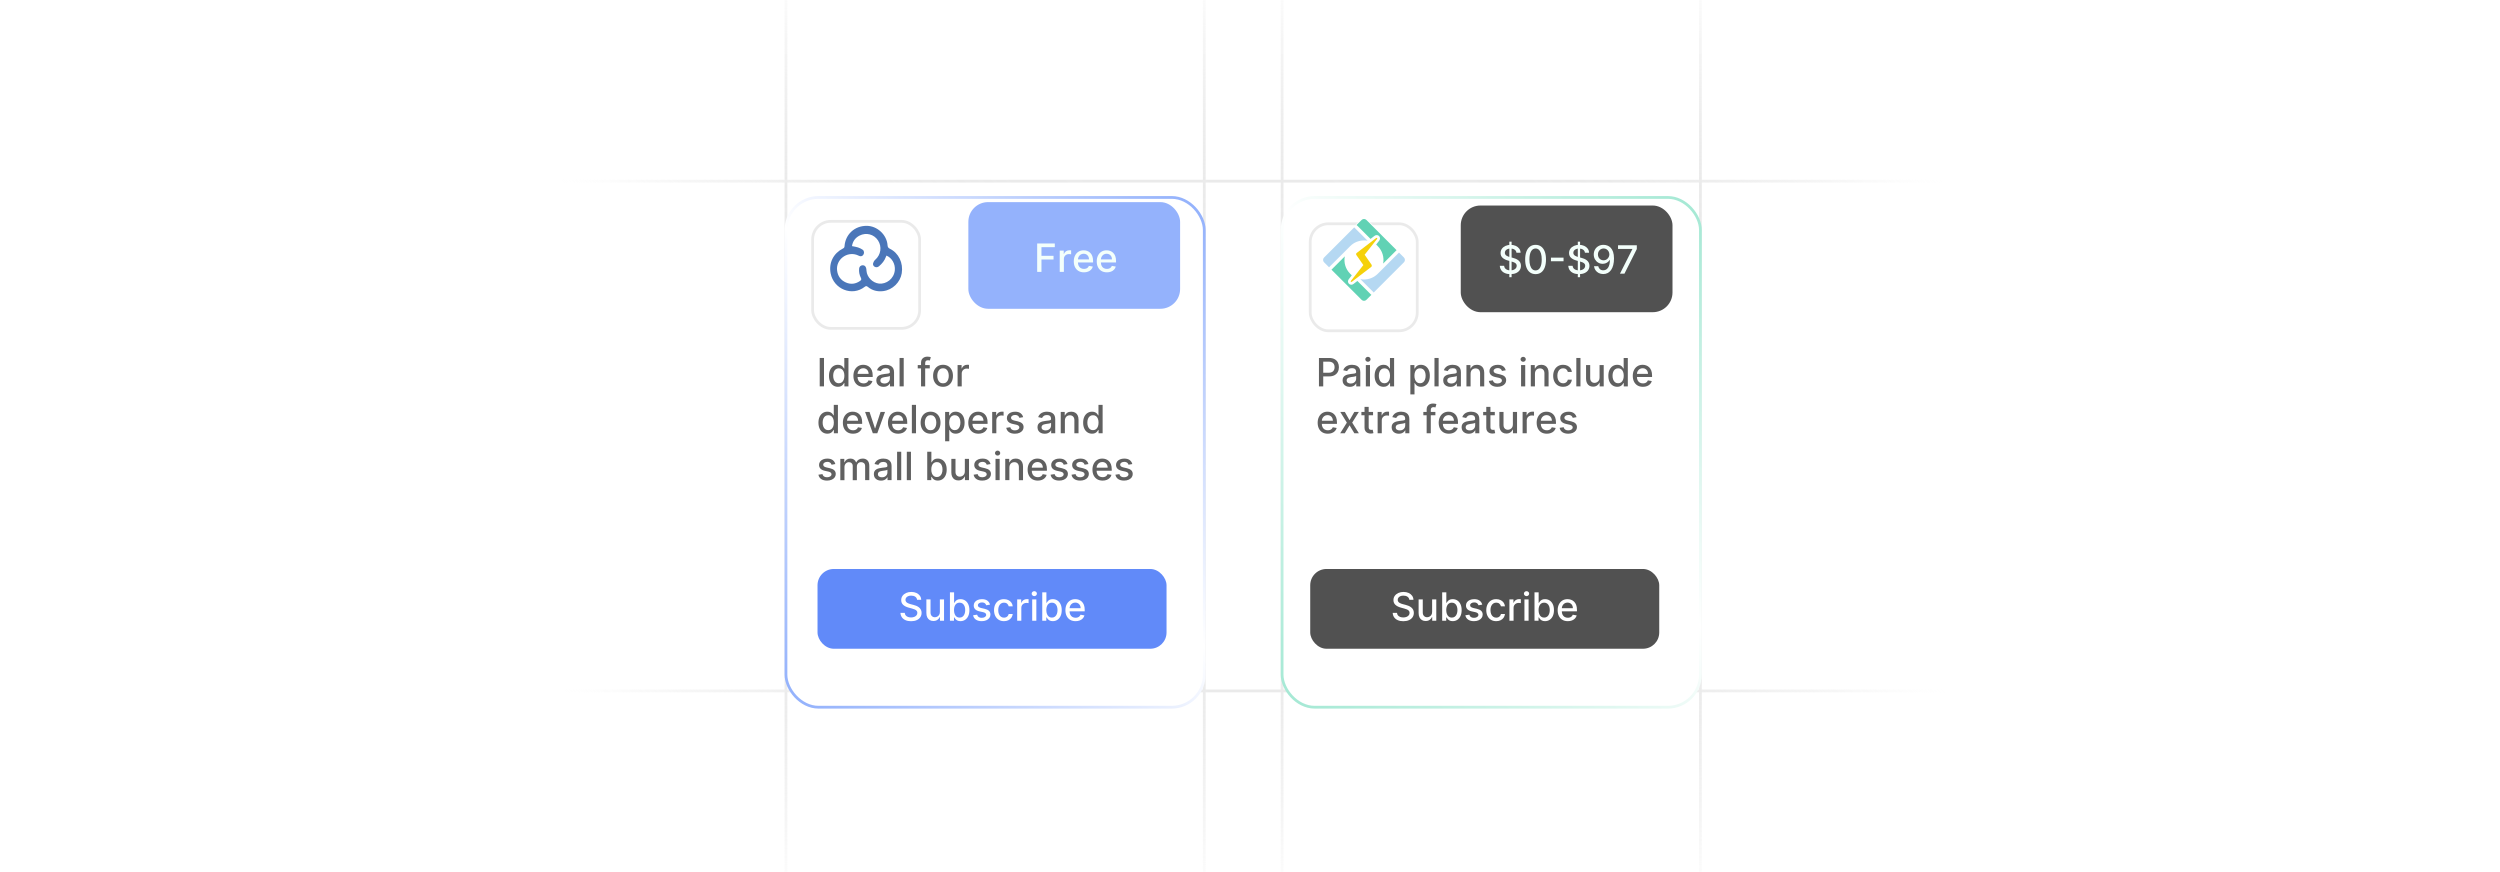 <?xml version="1.0" encoding="UTF-8"?><svg id="Layer_1" xmlns="http://www.w3.org/2000/svg" xmlns:xlink="http://www.w3.org/1999/xlink" viewBox="0 0 860 300"><defs><clipPath id="clippath"><rect width="860" height="300" fill="none"/></clipPath><linearGradient id="linear-gradient" x1="270.371" y1="318.023" x2="270.371" y2="-18.023" gradientUnits="userSpaceOnUse"><stop offset="0" stop-color="#fff" stop-opacity="0"/><stop offset=".016" stop-color="#fcfcfc" stop-opacity=".132"/><stop offset=".041" stop-color="#f8f8f8" stop-opacity=".312"/><stop offset=".068" stop-color="#f4f4f4" stop-opacity=".478"/><stop offset=".098" stop-color="#f1f1f1" stop-opacity=".62"/><stop offset=".131" stop-color="#efefef" stop-opacity=".739"/><stop offset=".168" stop-color="#ededed" stop-opacity=".836"/><stop offset=".211" stop-color="#ebebeb" stop-opacity=".91"/><stop offset=".263" stop-color="#eaeaea" stop-opacity=".962"/><stop offset=".334" stop-color="#eaeaea" stop-opacity=".992"/><stop offset=".514" stop-color="#eaeaea"/><stop offset=".698" stop-color="#eaeaea" stop-opacity=".992"/><stop offset=".765" stop-color="#eaeaea" stop-opacity=".963"/><stop offset=".812" stop-color="#ebebeb" stop-opacity=".912"/><stop offset=".85" stop-color="#ededed" stop-opacity=".84"/><stop offset=".883" stop-color="#efefef" stop-opacity=".746"/><stop offset=".912" stop-color="#f1f1f1" stop-opacity=".63"/><stop offset=".938" stop-color="#f4f4f4" stop-opacity=".491"/><stop offset=".962" stop-color="#f8f8f8" stop-opacity=".33"/><stop offset=".984" stop-color="#fbfbfb" stop-opacity=".154"/><stop offset="1" stop-color="#fff" stop-opacity="0"/></linearGradient><linearGradient id="linear-gradient-2" x1="414.271" x2="414.271" xlink:href="#linear-gradient"/><linearGradient id="linear-gradient-3" x1="441.043" x2="441.043" xlink:href="#linear-gradient"/><linearGradient id="linear-gradient-4" x1="584.943" x2="584.943" xlink:href="#linear-gradient"/><linearGradient id="linear-gradient-5" x1="308.785" y1="183.536" x2="551.215" y2="-58.893" xlink:href="#linear-gradient"/><linearGradient id="linear-gradient-6" x1="308.785" y1="358.893" x2="551.215" y2="116.464" xlink:href="#linear-gradient"/><linearGradient id="linear-gradient-7" x1="265.451" y1="226.87" x2="419.192" y2="73.13" gradientUnits="userSpaceOnUse"><stop offset="0" stop-color="#94b2fc"/><stop offset=".517" stop-color="#fff"/><stop offset="1" stop-color="#94b2fc"/></linearGradient><filter id="drop-shadow-1" x="256.318" y="53.836" width="172.08" height="203.52" filterUnits="userSpaceOnUse"><feOffset dx="0" dy="5.601"/><feGaussianBlur result="blur" stdDeviation="4.481"/><feFlood flood-color="#444" flood-opacity=".09"/><feComposite in2="blur" operator="in"/><feComposite in="SourceGraphic"/></filter><linearGradient id="linear-gradient-8" x1="436.123" y1="226.87" x2="589.864" y2="73.13" gradientUnits="userSpaceOnUse"><stop offset="0" stop-color="#a6e9d5"/><stop offset=".539" stop-color="#fff"/><stop offset="1" stop-color="#a6e9d5"/></linearGradient><filter id="drop-shadow-2" x="426.958" y="53.836" width="172.08" height="203.52" filterUnits="userSpaceOnUse"><feOffset dx="0" dy="5.601"/><feGaussianBlur result="blur-2" stdDeviation="4.481"/><feFlood flood-color="#444" flood-opacity=".09"/><feComposite in2="blur-2" operator="in"/><feComposite in="SourceGraphic"/></filter><filter id="drop-shadow-3" x="265.438" y="61.996" width="65.04" height="65.04" filterUnits="userSpaceOnUse"><feOffset dx="0" dy="5.601"/><feGaussianBlur result="blur-3" stdDeviation="4.481"/><feFlood flood-color="#444" flood-opacity=".09"/><feComposite in2="blur-3" operator="in"/><feComposite in="SourceGraphic"/></filter><filter id="drop-shadow-4" x="436.558" y="62.956" width="65.04" height="64.8" filterUnits="userSpaceOnUse"><feOffset dx="0" dy="5.601"/><feGaussianBlur result="blur-4" stdDeviation="4.481"/><feFlood flood-color="#444" flood-opacity=".09"/><feComposite in2="blur-4" operator="in"/><feComposite in="SourceGraphic"/></filter></defs><g clip-path="url(#clippath)"><line x1="270.371" y1="-18.023" x2="270.371" y2="318.023" fill="none" stroke="url(#linear-gradient)" stroke-miterlimit="10" stroke-width=".953"/><line x1="414.271" y1="-18.023" x2="414.271" y2="318.023" fill="none" stroke="url(#linear-gradient-2)" stroke-miterlimit="10" stroke-width=".953"/><line x1="441.043" y1="-18.023" x2="441.043" y2="318.023" fill="none" stroke="url(#linear-gradient-3)" stroke-miterlimit="10" stroke-width=".953"/><line x1="584.943" y1="-18.023" x2="584.943" y2="318.023" fill="none" stroke="url(#linear-gradient-4)" stroke-miterlimit="10" stroke-width=".953"/><line x1="671.953" y1="62.321" x2="188.047" y2="62.321" fill="none" stroke="url(#linear-gradient-5)" stroke-miterlimit="10" stroke-width=".953"/><line x1="671.953" y1="237.679" x2="188.047" y2="237.679" fill="none" stroke="url(#linear-gradient-6)" stroke-miterlimit="10" stroke-width=".953"/><rect x="270.371" y="62.321" width="143.9" height="175.357" rx="11.201" ry="11.201" fill="#fff" filter="url(#drop-shadow-1)" stroke="url(#linear-gradient-7)" stroke-miterlimit="10" stroke-width=".953"/><rect x="441.043" y="62.321" width="143.9" height="175.357" rx="11.201" ry="11.201" fill="#fff" filter="url(#drop-shadow-2)" stroke="url(#linear-gradient-8)" stroke-miterlimit="10" stroke-width=".953"/><rect x="279.542" y="70.544" width="36.812" height="36.812" rx="6.244" ry="6.244" fill="#fff" filter="url(#drop-shadow-3)" stroke="#eaeaea" stroke-miterlimit="10" stroke-width=".953"/><path d="M298.087,77.687c3.663-.011,6.99,3.054,7.237,6.722.041.614.274.908.807,1.167,3.008,1.463,4.645,4.894,4.068,8.438-.506,3.111-3.168,5.723-6.383,6.131-1.936.246-3.754-.192-5.29-1.464-.396-.328-.657-.338-1.062-.019-4.329,3.408-10.66.816-11.72-4.605-.71-3.631.954-6.922,4.233-8.571.349-.175.51-.359.539-.775.286-4.085,3.455-7.012,7.571-7.024ZM304.943,87.923c-.077.173-.147.307-.197.447-.464,1.295-1.309,2.31-2.338,3.192-.442.378-.939.493-1.462.235-.514-.253-.738-.753-.593-1.266.12-.426.387-.877.719-1.166,1.955-1.702,2.381-4.486.968-6.655-1.376-2.112-4.065-2.846-6.368-1.661-1.457.75-2.345,1.966-2.587,3.616.728.152,1.407.233,2.044.443.572.189,1.143.456,1.632.804.557.397.596,1.216.196,1.771-.381.529-.958.611-1.624.248-.19-.104-.395-.186-.6-.256-3.562-1.215-7.151,1.692-6.783,5.25.208,2.006,1.237,3.458,3.055,4.256,1.68.738,3.332.519,4.858-.538.418-.289.551-.563.282-1.078-.525-1.007-.73-2.11-.594-3.244.078-.649.595-1.062,1.216-1.074.654-.014,1.007.382,1.18.946.094.308.106.646.13.972.165,2.206,2.104,4.137,4.294,4.388,2.443.281,5.175-1.595,5.452-4.618.196-2.136-1.009-4.234-2.879-5.012Z" fill="#4a76b9"/><rect x="450.716" y="71.38" width="36.812" height="36.812" rx="6.244" ry="6.244" fill="#fff" filter="url(#drop-shadow-4)" stroke="#eaeaea" stroke-miterlimit="10" stroke-width=".953"/><path d="M465.865,78.202c.027.051.058.099.1.14l4.483,4.483c-.406-.077-.819-.116-1.232-.117-1.788,0-3.466.69-4.729,1.946l-7.239,7.234c-.017.018-.033.038-.048.058l-1.727-1.724c-.448-.45-.448-1.179,0-1.628l10.392-10.392ZM465.865,77.886c-.083,0-.164.033-.223.092l-10.392,10.392c-.57.571-.57,1.502-.001,2.074l1.728,1.724c.123.123.323.123.446 0.0.01-.01.02-.021.029-.033.008-.01.016-.021.025-.031l7.233-7.228c1.203-1.195,2.804-1.853,4.506-1.853.389,0,.783.037,1.173.111.171.032.336-.081.368-.252.019-.102-.013-.207-.087-.281l-4.483-4.483c-.018-.019-.033-.04-.044-.064-.055-.104-.162-.169-.279-.169Z" fill="#fff"/><path d="M469.217,75.326c.307,0,.597.12.815.337l10.395,10.395c-.025.016-.049.034-.071.056l-4.547,4.549c.398-2.155-.286-4.407-1.832-5.967l-.577-.578,1.026-1.302c.003-.003.006-.007.008-.011.427-.557.297-1.048.182-1.29-.002-.007-.006-.014-.01-.022-.193-.379-.594-.623-1.021-.623-.284,0-.548.097-.806.301l-1.315,1.009-4.667-4.668c-.041-.041-.09-.074-.144-.098l1.751-1.752c.215-.216.508-.338.814-.337M469.217,75.011c-.389-.001-.762.154-1.036.429l-1.752,1.752c-.123.124-.123.324.001.447.026.026.057.048.091.063.018.007.034.017.048.03l4.671,4.672c.112.112.29.124.415.027l1.315-1.009c.205-.162.399-.236.614-.236.308,0,.597.175.737.446.003.007.006.013.009.02.103.216.162.558-.147.961l-.008.011-1.024,1.299c-.099.126-.088.305.025.418l.577.578c1.475,1.488,2.127,3.614,1.745,5.687-.032.171.082.336.253.367.102.019.207-.014.28-.087l4.547-4.549c.005-.004.011-.008.016-.012.147-.093.191-.288.098-.435-.013-.02-.027-.038-.044-.055l-10.395-10.395c-.275-.276-.648-.43-1.038-.43h0ZM462.608,88.189c-.406,2.146.246,4.33,1.785,5.914l.619.619-1.004,1.274c-.326.421-.39.886-.185,1.312.003.009.009.019.012.028.178.343.548.582.943.605.019.004.038.004.058.004h.006c.365,0,.621-.159.804-.296l1.296-.996,4.646,4.65c.05.05.109.089.172.118l-1.729,1.73c-.216.216-.509.338-.815.337-.305.001-.598-.12-.814-.337l-10.384-10.384c.02-.014.042-.029.059-.048l4.53-4.528ZM462.608,87.874c-.084,0-.164.033-.223.092l-4.53,4.528-.002.002c-.004.004-.009.006-.013.01-.076.054-.126.139-.134.232s.024.185.089.251l10.384,10.384c.276.276.644.429,1.037.429s.761-.152,1.038-.429l1.729-1.73c.123-.124.123-.324-.001-.447-.026-.026-.057-.047-.09-.063-.03-.013-.057-.031-.081-.054l-4.646-4.65c-.112-.113-.29-.124-.415-.027l-1.296.996c-.159.118-.345.231-.612.231h-.014c-.01-.002-.02-.003-.031-.003-.277-.016-.547-.187-.677-.426l-.004-.01c-.003-.006-.005-.013-.008-.019-.193-.402-.025-.756.15-.982l1.002-1.272c.099-.126.088-.305-.025-.418l-.619-.619c-1.469-1.512-2.089-3.566-1.698-5.632.032-.171-.08-.336-.252-.369-.019-.004-.039-.005-.059-.005h0Z" fill="#fff"/><path d="M481.243,86.876l1.718,1.718c.448.449.448,1.178,0,1.628l-10.425,10.423c-.029-.064-.068-.122-.118-.172l-4.449-4.447c.41.076.823.117,1.233.117,1.788,0,3.468-.694,4.732-1.949l7.252-7.25c.02-.02.039-.044.056-.068M481.243,86.56c-.1,0-.194.047-.254.128-.008.012-.017.023-.027.034l-7.251,7.249c-1.205,1.197-2.806,1.856-4.508,1.856-.381,0-.776-.037-1.175-.111-.171-.032-.336.082-.368.253-.019.102.014.207.087.281l4.449,4.447c.021.021.039.048.054.082.073.158.261.227.419.153.034-.016.064-.037.091-.063l10.425-10.423c.571-.573.57-1.503 0-2.074l-1.718-1.718c-.059-.059-.14-.092-.223-.092h0ZM473.583,81.808c.077,0,.15.047.183.111.045.096.022.182-.08.316l-4.257,5.401.162.221c.222.303.917,1.306,2.255,3.257.08.117.106.508-.115.675l-6.652,5.108c-.105.078-.166.106-.239.106-.001,0-.002-.004-.003-.004s-.001.004-.003.004c-.069-.004-.139-.049-.166-.101-.022-.045-.068-.14.076-.326l4.247-5.391-2.406-3.462c-.154-.217-.102-.536.114-.7l6.658-5.114c.113-.089.176-.102.226-.102M473.583,81.493c-.142,0-.272.052-.421.17l-6.655,5.112c-.351.268-.431.776-.179,1.133l2.271,3.268-4.103,5.207c-.178.23-.214.452-.111.661l.005.009c.081.151.247.255.424.266.007.001.013.001.02.001h.006c.168,0,.292-.067.428-.169l6.655-5.111c.358-.271.359-.848.184-1.104-1.31-1.91-2.028-2.947-2.261-3.266l-.02-.028,4.108-5.213c.073-.096.259-.34.118-.644l-.006-.011c-.09-.173-.269-.281-.464-.282h0Z" fill="#fff"/><path d="M469.216,82.708c.411,0,.824.04,1.232.117l-4.483-4.483c-.041-.041-.074-.088-.1-.14l-10.392,10.392c-.448.449-.448,1.178,0,1.628l1.727,1.724c.015-.02.031-.039.048-.058l7.239-7.234c1.264-1.256,2.942-1.946,4.729-1.946h0Z" fill="#b5d8f2"/><path d="M471.463,82.182l1.315-1.009c.258-.204.521-.301.806-.301.427,0,.828.244,1.021.623.004.007.007.015.01.022.116.242.246.733-.182,1.29-.002.004-.005.007-.008.011l-1.026,1.302.577.578c1.546,1.56,2.23,3.812,1.832,5.967l4.547-4.549c.022-.021.045-.04.071-.056l-10.395-10.395c-.216-.216-.509-.338-.815-.337-.305-0-.598.121-.814.337l-1.751,1.752c.053.024.103.056.144.098l4.667,4.668ZM466.942,96.653l-1.296.996c-.183.137-.439.296-.804.296h-.006c-.019,0-.039,0-.058-.004-.395-.023-.765-.262-.943-.605-.003-.009-.009-.019-.012-.028-.205-.426-.141-.891.185-1.312l1.004-1.274-.619-.619c-1.539-1.584-2.191-3.768-1.785-5.914l-4.53,4.528c-.018.019-.04.034-.059.048l10.384,10.384c.215.216.508.338.814.337.306.001.599-.12.815-.337l1.729-1.73c-.064-.029-.122-.069-.172-.118l-4.646-4.65Z" fill="#61d2b4"/><path d="M482.962,88.594l-1.718-1.718c-.017.024-.036.047-.056.068l-7.252,7.25c-1.264,1.255-2.943,1.949-4.732,1.949-.41,0-.823-.041-1.233-.117l4.449,4.447c.05.049.088.109.118.172l10.425-10.423c.448-.45.448-1.18 0-1.628h0Z" fill="#b5d8f2"/><path d="M473.687,82.235l-4.256,5.401.162.221c.222.303.917,1.306,2.255,3.257.08.117.106.508-.115.675l-6.652,5.108c-.105.078-.166.106-.239.106-.001,0-.002-.004-.003-.004s-.001.004-.003.004c-.069-.004-.139-.049-.166-.101-.022-.045-.068-.14.076-.326l4.247-5.391-2.406-3.462c-.154-.217-.102-.536.114-.7l6.658-5.114c.113-.089.176-.102.226-.102.077,0,.15.047.183.111.045.096.022.182-.08.315h0Z" fill="#f5d10a"/><rect x="280.908" y="123.14" width="120.698" height="44.174" fill="none"/><path d="M283.456,123.14v9.775h-1.475v-9.775h1.475Z" fill="#606060"/><path d="M288.234,133.059c-.592,0-1.119-.152-1.583-.456-.463-.304-.826-.738-1.088-1.304-.262-.565-.394-1.243-.394-2.035,0-.793.133-1.471.398-2.034.266-.562.631-.994,1.096-1.293.464-.299.991-.449,1.58-.449.455,0,.822.076,1.1.228.278.15.495.326.649.527.155.2.275.377.361.529h.086v-3.632h1.427v9.775h-1.394v-1.141h-.119c-.086.155-.209.334-.37.534-.161.201-.381.376-.661.525-.28.149-.643.225-1.088.225ZM288.549,131.841c.411,0,.758-.108,1.043-.327.285-.218.501-.52.649-.909.148-.388.222-.84.222-1.355,0-.509-.073-.955-.219-1.337-.146-.382-.361-.679-.644-.893-.283-.213-.633-.319-1.05-.319-.43,0-.788.111-1.074.334-.287.223-.502.526-.647.912-.145.385-.217.819-.217,1.303,0,.49.073.931.22,1.322s.363.701.651.929.644.341,1.067.341Z" fill="#606060"/><path d="M297.06,133.064c-.723,0-1.344-.155-1.864-.466-.52-.31-.921-.748-1.203-1.312-.282-.565-.423-1.228-.423-1.988,0-.751.141-1.413.423-1.985.281-.573.676-1.02,1.184-1.342.507-.321,1.102-.482,1.783-.482.414,0,.815.068,1.203.206.388.137.736.352,1.045.644.309.293.552.673.73,1.139.178.467.268,1.032.268,1.697v.506h-5.828v-1.069h4.43c0-.375-.077-.709-.23-1s-.367-.52-.642-.69c-.275-.169-.597-.253-.966-.253-.401,0-.75.098-1.048.293-.297.196-.527.45-.688.764s-.241.653-.241,1.02v.835c0,.49.086.907.26,1.251.174.344.416.606.728.785s.676.27,1.093.27c.271,0,.517-.039.74-.117.223-.077.415-.194.578-.351.162-.155.287-.349.373-.577l1.351.243c-.108.398-.301.745-.58,1.043-.278.298-.627.528-1.045.692s-.895.246-1.429.246Z" fill="#606060"/><path d="M303.929,133.078c-.465,0-.885-.087-1.26-.26-.376-.174-.672-.426-.89-.757-.218-.331-.327-.736-.327-1.217,0-.414.08-.755.239-1.022.159-.268.374-.479.644-.635.27-.156.573-.274.907-.353.334-.08.675-.141,1.022-.182.439-.051.795-.093,1.069-.126.273-.034.473-.089.597-.165s.186-.2.186-.372v-.034c0-.416-.117-.739-.351-.969-.234-.229-.582-.344-1.043-.344-.481,0-.859.106-1.134.317-.275.212-.465.446-.57.704l-1.341-.306c.159-.445.392-.806.699-1.081.307-.274.661-.476,1.062-.602.401-.125.823-.189,1.265-.189.293,0,.604.034.934.102.329.069.638.193.926.375s.524.44.709.775c.185.336.277.771.277,1.306v4.869h-1.394v-1.002h-.057c-.092.185-.231.365-.415.544-.185.178-.422.326-.711.443-.29.118-.637.177-1.04.177ZM304.239,131.932c.395,0,.733-.078,1.015-.233.281-.156.496-.36.644-.614.148-.253.222-.523.222-.814v-.945c-.051.051-.149.098-.293.141-.145.043-.31.08-.494.11s-.364.058-.54.081c-.175.023-.321.044-.439.06-.277.035-.529.094-.757.177s-.409.201-.544.355-.203.359-.203.613c0,.353.131.62.392.8s.593.27.998.27Z" fill="#606060"/><path d="M310.875,123.14v9.775h-1.427v-9.775h1.427Z" fill="#606060"/><path d="M319.844,125.584v1.145h-4.143v-1.145h4.143ZM316.836,132.916v-8.182c0-.458.101-.839.301-1.144.201-.304.466-.531.797-.683.331-.15.69-.227,1.079-.227.287,0,.531.023.735.069.204.046.354.089.453.127l-.334,1.155c-.067-.019-.153-.043-.258-.069-.105-.027-.232-.041-.382-.041-.347,0-.594.086-.742.258s-.222.42-.222.745v7.99h-1.427Z" fill="#606060"/><path d="M324.402,133.064c-.688,0-1.287-.158-1.8-.473-.512-.315-.91-.756-1.193-1.322s-.425-1.228-.425-1.986c0-.761.142-1.426.425-1.995s.681-1.012,1.193-1.327c.513-.315,1.112-.473,1.8-.473s1.287.158,1.799.473c.513.315.91.758,1.193,1.327s.425,1.234.425,1.995c0,.758-.142,1.42-.425,1.986s-.681,1.007-1.193,1.322c-.512.315-1.112.473-1.799.473ZM324.407,131.866c.445,0,.815-.118,1.107-.353.292-.235.51-.549.651-.94s.212-.822.212-1.294c0-.468-.071-.897-.212-1.291-.142-.393-.359-.709-.651-.947-.293-.238-.662-.358-1.107-.358-.449,0-.82.12-1.115.358s-.512.555-.654.947c-.142.394-.212.823-.212,1.291,0,.472.071.902.212,1.294s.359.705.654.94.666.353,1.115.353Z" fill="#606060"/><path d="M329.41,132.916v-7.332h1.379v1.165h.077c.133-.395.37-.706.709-.934s.723-.341,1.153-.341c.089,0,.195.003.317.009.123.007.219.015.289.024v1.365c-.058-.016-.159-.034-.306-.055s-.293-.031-.439-.031c-.337,0-.637.07-.9.212s-.47.338-.623.588c-.153.249-.229.533-.229.852v4.478h-1.427Z" fill="#606060"/><path d="M284.611,149.19c-.592,0-1.119-.152-1.583-.456-.463-.304-.826-.738-1.088-1.304-.262-.565-.394-1.243-.394-2.035,0-.793.133-1.471.398-2.034.266-.562.631-.994,1.096-1.293.464-.299.991-.449,1.58-.449.455,0,.822.076,1.1.228.278.15.495.326.649.527.155.2.275.377.361.529h.086v-3.632h1.427v9.775h-1.394v-1.141h-.119c-.086.155-.209.334-.37.534-.161.201-.381.376-.661.525-.28.149-.643.225-1.088.225ZM284.926,147.972c.411,0,.758-.108,1.043-.327.285-.218.501-.52.649-.909.148-.388.222-.84.222-1.355,0-.509-.073-.955-.219-1.337-.146-.382-.361-.679-.644-.893-.283-.213-.633-.319-1.05-.319-.43,0-.788.111-1.074.334-.287.223-.502.526-.647.912-.145.385-.217.819-.217,1.303,0,.49.073.931.22,1.322s.363.701.651.929.644.341,1.067.341Z" fill="#606060"/><path d="M293.438,149.195c-.723,0-1.344-.155-1.864-.466-.52-.31-.921-.748-1.203-1.312-.282-.565-.423-1.228-.423-1.988,0-.751.141-1.413.423-1.985.281-.573.676-1.02,1.184-1.342.507-.321,1.102-.482,1.783-.482.414,0,.815.068,1.203.206.388.137.736.352,1.045.644.309.293.552.673.73,1.139.178.467.268,1.032.268,1.697v.506h-5.828v-1.069h4.43c0-.375-.077-.709-.23-1s-.367-.52-.642-.69c-.275-.169-.597-.253-.966-.253-.401,0-.75.098-1.048.293-.297.196-.527.45-.688.764s-.241.653-.241,1.02v.835c0,.49.086.907.26,1.251.174.344.416.606.728.785s.676.27,1.093.27c.271,0,.517-.039.74-.117.223-.077.415-.194.578-.351.162-.155.287-.349.373-.577l1.351.243c-.108.398-.301.745-.58,1.043-.278.298-.627.528-1.045.692s-.895.246-1.429.246Z" fill="#606060"/><path d="M304.444,141.714l-2.659,7.332h-1.527l-2.664-7.332h1.532l1.857,5.643h.076l1.852-5.643h1.532Z" fill="#606060"/><path d="M308.946,149.195c-.723,0-1.344-.155-1.864-.466-.52-.31-.921-.748-1.203-1.312-.282-.565-.423-1.228-.423-1.988,0-.751.141-1.413.423-1.985.281-.573.676-1.02,1.184-1.342.507-.321,1.102-.482,1.783-.482.414,0,.815.068,1.203.206.388.137.736.352,1.045.644.309.293.552.673.73,1.139.178.467.268,1.032.268,1.697v.506h-5.828v-1.069h4.43c0-.375-.077-.709-.23-1s-.367-.52-.642-.69c-.275-.169-.597-.253-.966-.253-.401,0-.75.098-1.048.293-.297.196-.527.45-.688.764s-.241.653-.241,1.02v.835c0,.49.086.907.26,1.251.174.344.416.606.728.785s.676.27,1.093.27c.271,0,.517-.039.74-.117.223-.077.415-.194.578-.351.162-.155.287-.349.373-.577l1.351.243c-.108.398-.301.745-.58,1.043-.278.298-.627.528-1.045.692s-.895.246-1.429.246Z" fill="#606060"/><path d="M315.108,139.271v9.775h-1.427v-9.775h1.427Z" fill="#606060"/><path d="M320.115,149.195c-.688,0-1.287-.158-1.8-.473-.512-.315-.91-.756-1.193-1.322s-.425-1.228-.425-1.986c0-.761.142-1.426.425-1.995s.681-1.012,1.193-1.327c.513-.315,1.112-.473,1.8-.473s1.287.158,1.799.473c.513.315.91.758,1.193,1.327s.425,1.234.425,1.995c0,.758-.142,1.42-.425,1.986s-.681,1.007-1.193,1.322c-.512.315-1.112.473-1.799.473ZM320.12,147.996c.445,0,.815-.118,1.107-.353.292-.235.51-.549.651-.94s.212-.822.212-1.294c0-.468-.071-.897-.212-1.291-.142-.393-.359-.709-.651-.947-.293-.238-.662-.358-1.107-.358-.449,0-.82.12-1.115.358s-.512.555-.654.947c-.142.394-.212.823-.212,1.291,0,.472.071.902.212,1.294s.359.705.654.94.666.353,1.115.353Z" fill="#606060"/><path d="M325.123,151.795v-10.081h1.394v1.188h.119c.083-.152.202-.329.358-.529.156-.201.373-.377.649-.527.277-.151.643-.228,1.098-.228.592,0,1.12.15,1.585.449.464.299.83.731,1.095,1.293.266.564.399,1.241.399,2.034,0,.792-.132,1.471-.397,2.035-.264.565-.627,1-1.088,1.304s-.988.456-1.58.456c-.445,0-.809-.075-1.09-.225-.282-.149-.502-.324-.661-.525-.159-.2-.282-.379-.368-.534h-.086v3.89h-1.427ZM326.521,145.38c0,.516.075.968.225,1.355.149.389.366.691.649.909.283.219.63.327,1.04.327.427,0,.783-.113,1.069-.341.287-.228.504-.537.652-.929s.222-.832.222-1.322c0-.483-.072-.918-.217-1.303-.144-.386-.361-.69-.649-.912s-.647-.334-1.077-.334c-.414,0-.763.106-1.047.319-.285.214-.5.511-.647.893s-.22.828-.22,1.337Z" fill="#606060"/><path d="M336.579,149.195c-.723,0-1.344-.155-1.864-.466-.52-.31-.921-.748-1.203-1.312-.282-.565-.423-1.228-.423-1.988,0-.751.141-1.413.423-1.985.281-.573.676-1.02,1.184-1.342.507-.321,1.102-.482,1.783-.482.414,0,.815.068,1.203.206.388.137.736.352,1.045.644.309.293.552.673.73,1.139.178.467.268,1.032.268,1.697v.506h-5.828v-1.069h4.43c0-.375-.077-.709-.23-1s-.367-.52-.642-.69c-.275-.169-.597-.253-.966-.253-.401,0-.75.098-1.048.293-.297.196-.527.45-.688.764s-.241.653-.241,1.02v.835c0,.49.086.907.26,1.251.174.344.416.606.728.785s.676.27,1.093.27c.271,0,.517-.039.74-.117.223-.077.415-.194.578-.351.162-.155.287-.349.373-.577l1.351.243c-.108.398-.301.745-.58,1.043-.278.298-.627.528-1.045.692s-.895.246-1.429.246Z" fill="#606060"/><path d="M341.313,149.046v-7.332h1.379v1.165h.077c.133-.395.37-.706.709-.934s.723-.341,1.153-.341c.089,0,.195.003.317.009.123.007.219.015.289.024v1.365c-.058-.016-.159-.034-.306-.055s-.293-.031-.439-.031c-.337,0-.637.07-.9.212s-.47.338-.623.588c-.153.249-.229.533-.229.852v4.478h-1.427Z" fill="#606060"/><path d="M351.972,143.504l-1.294.23c-.054-.166-.139-.323-.255-.473s-.273-.273-.47-.368c-.197-.095-.444-.143-.74-.143-.404,0-.742.09-1.012.27s-.406.411-.406.694c0,.245.091.442.272.592.182.149.474.273.878.368l1.165.267c.675.156,1.178.397,1.509.721.331.325.496.747.496,1.266,0,.439-.127.829-.379,1.172-.253.342-.605.61-1.055.804-.451.194-.972.292-1.563.292-.821,0-1.491-.176-2.01-.528-.519-.352-.837-.852-.955-1.501l1.379-.21c.086.359.263.631.53.814.267.184.616.275,1.045.275.468,0,.842-.099,1.122-.294.28-.195.42-.435.42-.719,0-.229-.085-.421-.255-.577s-.43-.273-.78-.353l-1.241-.272c-.684-.156-1.19-.404-1.516-.745s-.489-.771-.489-1.294c0-.433.121-.811.363-1.136s.576-.578,1.002-.762c.426-.183.915-.274,1.465-.274.792,0,1.416.172,1.871.514s.756.8.902,1.372Z" fill="#606060"/><path d="M359.376,149.208c-.465,0-.885-.087-1.26-.26-.376-.174-.672-.426-.89-.757-.218-.331-.327-.736-.327-1.217,0-.414.08-.755.239-1.022.159-.268.374-.479.644-.635.27-.156.573-.274.907-.353.334-.08.675-.141,1.022-.182.439-.051.795-.093,1.069-.126.273-.034.473-.089.597-.165s.186-.2.186-.372v-.034c0-.416-.117-.739-.351-.969-.234-.229-.582-.344-1.043-.344-.481,0-.859.106-1.134.317-.275.212-.465.446-.57.704l-1.341-.306c.159-.445.392-.806.699-1.081.307-.274.661-.476,1.062-.602.401-.125.823-.189,1.265-.189.293,0,.604.034.934.102.329.069.638.193.926.375s.524.44.709.775c.185.336.277.771.277,1.306v4.869h-1.394v-1.002h-.057c-.092.185-.231.365-.415.544-.185.178-.422.326-.711.443-.29.118-.637.177-1.04.177ZM359.686,148.063c.395,0,.733-.078,1.015-.233.281-.156.496-.36.644-.614.148-.253.222-.523.222-.814v-.945c-.051.051-.149.098-.293.141-.145.043-.31.08-.494.11s-.364.058-.54.081c-.175.023-.321.044-.439.06-.277.035-.529.094-.757.177s-.409.201-.544.355-.203.359-.203.613c0,.353.131.62.392.8s.593.27.998.27Z" fill="#606060"/><path d="M366.321,144.693v4.354h-1.427v-7.332h1.37v1.193h.09c.169-.388.434-.7.795-.935s.817-.353,1.368-.353c.499,0,.937.104,1.312.314.376.208.666.518.874.928.207.411.31.918.31,1.522v4.664h-1.427v-4.492c0-.531-.139-.947-.415-1.248s-.657-.451-1.141-.451c-.331,0-.625.072-.881.215-.256.144-.458.352-.606.628-.148.275-.222.607-.222.995Z" fill="#606060"/><path d="M375.668,149.19c-.592,0-1.119-.152-1.583-.456-.463-.304-.826-.738-1.088-1.304-.262-.565-.394-1.243-.394-2.035,0-.793.133-1.471.398-2.034.266-.562.631-.994,1.096-1.293.464-.299.991-.449,1.58-.449.455,0,.822.076,1.1.228.278.15.495.326.649.527.155.2.275.377.361.529h.086v-3.632h1.427v9.775h-1.394v-1.141h-.119c-.086.155-.209.334-.37.534-.161.201-.381.376-.661.525-.28.149-.643.225-1.088.225ZM375.982,147.972c.411,0,.758-.108,1.043-.327.285-.218.501-.52.649-.909.148-.388.222-.84.222-1.355,0-.509-.073-.955-.219-1.337-.146-.382-.361-.679-.644-.893-.283-.213-.633-.319-1.05-.319-.43,0-.788.111-1.074.334-.287.223-.502.526-.647.912-.145.385-.217.819-.217,1.303,0,.49.073.931.22,1.322s.363.701.651.929.644.341,1.067.341Z" fill="#606060"/><path d="M287.361,159.634l-1.294.23c-.054-.166-.139-.323-.255-.473s-.273-.273-.47-.368c-.197-.095-.444-.143-.74-.143-.404,0-.742.09-1.012.27s-.406.411-.406.694c0,.245.091.442.272.592.182.149.474.273.878.368l1.165.267c.675.156,1.178.397,1.509.721.331.325.496.747.496,1.266,0,.439-.127.829-.379,1.172-.253.342-.605.61-1.055.804-.451.194-.972.292-1.563.292-.821,0-1.491-.176-2.01-.528-.519-.352-.837-.852-.955-1.501l1.379-.21c.086.359.263.631.53.814.267.184.616.275,1.045.275.468,0,.842-.099,1.122-.294.28-.195.42-.435.42-.719,0-.229-.085-.421-.255-.577s-.43-.273-.78-.353l-1.241-.272c-.684-.156-1.19-.404-1.516-.745s-.489-.771-.489-1.294c0-.433.121-.811.363-1.136s.576-.578,1.002-.762c.426-.183.915-.274,1.465-.274.792,0,1.416.172,1.871.514s.756.8.902,1.372Z" fill="#606060"/><path d="M289.07,165.176v-7.332h1.37v1.193h.09c.153-.404.403-.72.75-.947s.762-.342,1.246-.342c.49,0,.901.115,1.234.344.333.23.578.545.737.945h.077c.175-.392.453-.704.835-.938.382-.234.837-.352,1.365-.352.665,0,1.208.209,1.63.626.421.417.632,1.045.632,1.885v4.917h-1.427v-4.783c0-.496-.135-.856-.406-1.078s-.594-.335-.969-.335c-.465,0-.826.143-1.084.428-.257.285-.386.65-.386,1.096v4.673h-1.423v-4.874c0-.398-.124-.717-.372-.959-.248-.242-.571-.363-.969-.363-.271,0-.519.071-.747.213s-.41.338-.549.59c-.138.251-.207.542-.207.873v4.521h-1.427Z" fill="#606060"/><path d="M303.08,165.338c-.465,0-.885-.087-1.26-.26-.376-.174-.672-.426-.89-.757-.218-.331-.327-.736-.327-1.217,0-.414.08-.755.239-1.022.159-.268.374-.479.644-.635.27-.156.573-.274.907-.353.334-.08.675-.141,1.022-.182.439-.051.795-.093,1.069-.126.273-.034.473-.089.597-.165s.186-.2.186-.372v-.034c0-.416-.117-.739-.351-.969-.234-.229-.582-.344-1.043-.344-.481,0-.859.106-1.134.317-.275.212-.465.446-.57.704l-1.341-.306c.159-.445.392-.806.699-1.081.307-.274.661-.476,1.062-.602.401-.125.823-.189,1.265-.189.293,0,.604.034.934.102.329.069.638.193.926.375s.524.44.709.775c.185.336.277.771.277,1.306v4.869h-1.394v-1.002h-.057c-.092.185-.231.365-.415.544-.185.178-.422.326-.711.443-.29.118-.637.177-1.04.177ZM303.39,164.193c.395,0,.733-.078,1.015-.233.281-.156.496-.36.644-.614.148-.253.222-.523.222-.814v-.945c-.051.051-.149.098-.293.141-.145.043-.31.08-.494.11s-.364.058-.54.081c-.175.023-.321.044-.439.06-.277.035-.529.094-.757.177s-.409.201-.544.355-.203.359-.203.613c0,.353.131.62.392.8s.593.27.998.27Z" fill="#606060"/><path d="M310.025,155.401v9.775h-1.427v-9.775h1.427Z" fill="#606060"/><path d="M313.371,155.401v9.775h-1.427v-9.775h1.427Z" fill="#606060"/><path d="M318.966,165.176v-9.775h1.427v3.632h.086c.083-.152.202-.329.358-.529.156-.201.372-.377.649-.527.277-.151.643-.228,1.098-.228.592,0,1.12.15,1.585.449.465.299.83.731,1.096,1.293.266.564.398,1.241.398,2.034,0,.792-.132,1.471-.396,2.035-.264.565-.627,1-1.088,1.304s-.988.456-1.58.456c-.446,0-.809-.075-1.091-.225s-.502-.324-.661-.525c-.159-.2-.282-.379-.367-.534h-.12v1.141h-1.394ZM320.364,161.51c0,.516.075.968.224,1.355.15.389.366.691.649.909.283.219.63.327,1.04.327.426,0,.783-.113,1.069-.341.286-.228.503-.537.651-.929s.222-.832.222-1.322c0-.483-.073-.918-.217-1.303-.145-.386-.361-.69-.649-.912-.288-.223-.646-.334-1.076-.334-.414,0-.763.106-1.048.319-.285.214-.5.511-.646.893-.146.382-.22.828-.22,1.337Z" fill="#606060"/><path d="M331.906,162.135v-4.291h1.432v7.332h-1.403v-1.27h-.077c-.169.392-.439.717-.809.976-.371.26-.832.39-1.382.39-.471,0-.887-.104-1.248-.312-.361-.209-.644-.519-.85-.929-.205-.41-.308-.918-.308-1.522v-4.664h1.427v4.492c0,.499.138.897.415,1.193s.637.443,1.079.443c.267,0,.534-.066.799-.2s.487-.336.664-.606.263-.614.26-1.031Z" fill="#606060"/><path d="M340.747,159.634l-1.294.23c-.054-.166-.139-.323-.255-.473s-.273-.273-.47-.368c-.197-.095-.444-.143-.74-.143-.404,0-.742.09-1.012.27s-.406.411-.406.694c0,.245.091.442.272.592.182.149.474.273.878.368l1.165.267c.675.156,1.178.397,1.509.721.331.325.496.747.496,1.266,0,.439-.127.829-.379,1.172-.253.342-.605.61-1.055.804-.451.194-.972.292-1.563.292-.821,0-1.491-.176-2.01-.528-.519-.352-.837-.852-.955-1.501l1.379-.21c.086.359.263.631.53.814.267.184.616.275,1.045.275.468,0,.842-.099,1.122-.294.28-.195.42-.435.42-.719,0-.229-.085-.421-.255-.577s-.43-.273-.78-.353l-1.241-.272c-.684-.156-1.19-.404-1.516-.745s-.489-.771-.489-1.294c0-.433.121-.811.363-1.136s.576-.578,1.002-.762c.426-.183.915-.274,1.465-.274.792,0,1.416.172,1.871.514s.756.8.902,1.372Z" fill="#606060"/><path d="M343.176,156.713c-.248,0-.46-.084-.637-.251s-.265-.366-.265-.599c0-.235.088-.438.265-.605s.389-.25.637-.25.46.083.637.25.265.367.265.6c0,.235-.088.436-.265.604s-.389.251-.637.251ZM342.456,165.176v-7.332h1.427v7.332h-1.427Z" fill="#606060"/><path d="M347.229,160.823v4.354h-1.427v-7.332h1.37v1.193h.09c.169-.388.434-.7.795-.935s.817-.353,1.368-.353c.499,0,.937.104,1.312.314.376.208.666.518.874.928.207.411.31.918.31,1.522v4.664h-1.427v-4.492c0-.531-.139-.947-.415-1.248s-.657-.451-1.141-.451c-.331,0-.625.072-.881.215-.256.144-.458.352-.606.628-.148.275-.222.607-.222.995Z" fill="#606060"/><path d="M356.991,165.325c-.723,0-1.344-.155-1.864-.466-.52-.31-.921-.748-1.203-1.312-.282-.565-.423-1.228-.423-1.988,0-.751.141-1.413.423-1.985.281-.573.676-1.02,1.184-1.342.507-.321,1.102-.482,1.783-.482.414,0,.815.068,1.203.206.388.137.736.352,1.045.644.309.293.552.673.73,1.139.178.467.268,1.032.268,1.697v.506h-5.828v-1.069h4.43c0-.375-.077-.709-.23-1s-.367-.52-.642-.69c-.275-.169-.597-.253-.966-.253-.401,0-.75.098-1.048.293-.297.196-.527.45-.688.764s-.241.653-.241,1.02v.835c0,.49.086.907.26,1.251.174.344.416.606.728.785s.676.27,1.093.27c.271,0,.517-.039.74-.117.223-.077.415-.194.578-.351.162-.155.287-.349.373-.577l1.351.243c-.108.398-.301.745-.58,1.043-.278.298-.627.528-1.045.692s-.895.246-1.429.246Z" fill="#606060"/><path d="M367.22,159.634l-1.294.23c-.054-.166-.139-.323-.255-.473s-.273-.273-.47-.368c-.197-.095-.444-.143-.74-.143-.404,0-.742.09-1.012.27s-.406.411-.406.694c0,.245.091.442.272.592.182.149.474.273.878.368l1.165.267c.675.156,1.178.397,1.509.721.331.325.496.747.496,1.266,0,.439-.127.829-.379,1.172-.253.342-.605.61-1.055.804-.451.194-.972.292-1.563.292-.821,0-1.491-.176-2.01-.528-.519-.352-.837-.852-.955-1.501l1.379-.21c.086.359.263.631.53.814.267.184.616.275,1.045.275.468,0,.842-.099,1.122-.294.28-.195.42-.435.42-.719,0-.229-.085-.421-.255-.577s-.43-.273-.78-.353l-1.241-.272c-.684-.156-1.19-.404-1.516-.745s-.489-.771-.489-1.294c0-.433.121-.811.363-1.136s.576-.578,1.002-.762c.426-.183.915-.274,1.465-.274.792,0,1.416.172,1.871.514s.756.8.902,1.372Z" fill="#606060"/><path d="M374.423,159.634l-1.294.23c-.054-.166-.139-.323-.255-.473s-.273-.273-.47-.368c-.197-.095-.444-.143-.74-.143-.404,0-.742.09-1.012.27s-.406.411-.406.694c0,.245.091.442.272.592.182.149.474.273.878.368l1.165.267c.675.156,1.178.397,1.509.721.331.325.496.747.496,1.266,0,.439-.127.829-.379,1.172-.253.342-.605.61-1.055.804-.451.194-.972.292-1.563.292-.821,0-1.491-.176-2.01-.528-.519-.352-.837-.852-.955-1.501l1.379-.21c.086.359.263.631.53.814.267.184.616.275,1.045.275.468,0,.842-.099,1.122-.294.28-.195.42-.435.42-.719,0-.229-.085-.421-.255-.577s-.43-.273-.78-.353l-1.241-.272c-.684-.156-1.19-.404-1.516-.745s-.489-.771-.489-1.294c0-.433.121-.811.363-1.136s.576-.578,1.002-.762c.426-.183.915-.274,1.465-.274.792,0,1.416.172,1.871.514s.756.8.902,1.372Z" fill="#606060"/><path d="M379.292,165.325c-.723,0-1.344-.155-1.864-.466-.52-.31-.921-.748-1.203-1.312-.282-.565-.423-1.228-.423-1.988,0-.751.141-1.413.423-1.985.281-.573.676-1.02,1.184-1.342.507-.321,1.102-.482,1.783-.482.414,0,.815.068,1.203.206.388.137.736.352,1.045.644.309.293.552.673.73,1.139.178.467.268,1.032.268,1.697v.506h-5.828v-1.069h4.43c0-.375-.077-.709-.23-1s-.367-.52-.642-.69c-.275-.169-.597-.253-.966-.253-.401,0-.75.098-1.048.293-.297.196-.527.45-.688.764s-.241.653-.241,1.02v.835c0,.49.086.907.26,1.251.174.344.416.606.728.785s.676.27,1.093.27c.271,0,.517-.039.74-.117.223-.077.415-.194.578-.351.162-.155.287-.349.373-.577l1.351.243c-.108.398-.301.745-.58,1.043-.278.298-.627.528-1.045.692s-.895.246-1.429.246Z" fill="#606060"/><path d="M389.521,159.634l-1.294.23c-.054-.166-.139-.323-.255-.473s-.273-.273-.47-.368c-.197-.095-.444-.143-.74-.143-.404,0-.742.09-1.012.27s-.406.411-.406.694c0,.245.091.442.272.592.182.149.474.273.878.368l1.165.267c.675.156,1.178.397,1.509.721.331.325.496.747.496,1.266,0,.439-.127.829-.379,1.172-.253.342-.605.61-1.055.804-.451.194-.972.292-1.563.292-.821,0-1.491-.176-2.01-.528-.519-.352-.837-.852-.955-1.501l1.379-.21c.086.359.263.631.53.814.267.184.616.275,1.045.275.468,0,.842-.099,1.122-.294.28-.195.42-.435.42-.719,0-.229-.085-.421-.255-.577s-.43-.273-.78-.353l-1.241-.272c-.684-.156-1.19-.404-1.516-.745s-.489-.771-.489-1.294c0-.433.121-.811.363-1.136s.576-.578,1.002-.762c.426-.183.915-.274,1.465-.274.792,0,1.416.172,1.871.514s.756.8.902,1.372Z" fill="#606060"/><rect x="452.645" y="123.14" width="120.698" height="44.174" fill="none"/><path d="M453.719,132.916v-9.775h3.484c.761,0,1.391.138,1.891.415.499.276.873.654,1.121,1.134.248.478.373,1.018.373,1.615,0,.602-.125,1.142-.375,1.621-.25.478-.625.857-1.127,1.136-.501.278-1.13.418-1.888.418h-2.397v-1.251h2.263c.48,0,.87-.083,1.17-.251.299-.167.519-.395.658-.685.141-.289.21-.619.21-.988s-.069-.696-.21-.983c-.14-.286-.36-.511-.661-.673s-.696-.243-1.185-.243h-1.853v8.511h-1.475Z" fill="#606060"/><path d="M464.329,133.078c-.464,0-.885-.087-1.26-.26-.376-.174-.672-.426-.891-.757-.218-.331-.326-.736-.326-1.217,0-.414.079-.755.238-1.022.159-.268.374-.479.644-.635.271-.156.572-.274.907-.353.334-.08.674-.141,1.022-.182.439-.051.795-.093,1.068-.126.274-.034.473-.089.597-.165.125-.076.186-.2.186-.372v-.034c0-.416-.117-.739-.351-.969-.234-.229-.582-.344-1.043-.344-.48,0-.858.106-1.134.317-.275.212-.466.446-.57.704l-1.342-.306c.159-.445.393-.806.699-1.081.308-.274.661-.476,1.062-.602.401-.125.822-.189,1.265-.189.293,0,.605.034.934.102.329.069.638.193.926.375s.524.44.709.775c.185.336.276.771.276,1.306v4.869h-1.394v-1.002h-.057c-.093.185-.231.365-.416.544-.185.178-.422.326-.711.443-.29.118-.637.177-1.041.177ZM464.64,131.932c.395,0,.732-.078,1.015-.233.281-.156.496-.36.644-.614.147-.253.222-.523.222-.814v-.945c-.051.051-.148.098-.294.141-.144.043-.31.08-.494.11s-.364.058-.539.081-.321.044-.44.06c-.276.035-.528.094-.756.177s-.409.201-.545.355c-.135.154-.202.359-.202.613,0,.353.13.62.392.8.261.18.593.27.997.27Z" fill="#606060"/><path d="M470.568,124.453c-.249,0-.461-.084-.638-.251s-.265-.366-.265-.599c0-.235.088-.438.265-.605s.389-.25.638-.25c.248,0,.46.083.637.25s.265.367.265.6c0,.235-.088.436-.265.604s-.389.251-.637.251ZM469.847,132.916v-7.332h1.428v7.332h-1.428Z" fill="#606060"/><path d="M475.938,133.059c-.592,0-1.119-.152-1.582-.456s-.826-.738-1.089-1.304c-.263-.565-.394-1.243-.394-2.035,0-.793.133-1.471.398-2.034.266-.562.631-.994,1.096-1.293s.991-.449,1.58-.449c.455,0,.821.076,1.1.228.279.15.495.326.649.527.154.2.274.377.36.529h.086v-3.632h1.428v9.775h-1.395v-1.141h-.119c-.086.155-.209.334-.37.534-.16.201-.381.376-.661.525-.279.149-.643.225-1.088.225ZM476.253,131.841c.41,0,.758-.108,1.043-.327.284-.218.501-.52.648-.909.148-.388.223-.84.223-1.355,0-.509-.073-.955-.22-1.337s-.361-.679-.644-.893c-.283-.213-.634-.319-1.05-.319-.43,0-.788.111-1.074.334s-.502.526-.646.912c-.145.385-.218.819-.218,1.303,0,.49.073.931.22,1.322s.363.701.651.929.644.341,1.067.341Z" fill="#606060"/><path d="M485.163,135.665v-10.081h1.395v1.188h.119c.083-.152.202-.329.358-.529.155-.201.372-.377.648-.527.277-.151.643-.228,1.099-.228.592,0,1.12.15,1.584.449.465.299.83.731,1.096,1.293.266.564.398,1.241.398,2.034,0,.792-.132,1.471-.396,2.035-.265.565-.627,1-1.089,1.304-.461.304-.988.456-1.58.456-.445,0-.809-.075-1.091-.225-.281-.149-.502-.324-.661-.525-.159-.2-.281-.379-.367-.534h-.086v3.89h-1.428ZM486.562,129.25c0,.516.074.968.224,1.355.15.389.366.691.649.909.283.219.63.327,1.041.327.426,0,.782-.113,1.069-.341.286-.228.503-.537.651-.929.147-.392.222-.832.222-1.322,0-.483-.072-.918-.217-1.303-.145-.386-.361-.69-.649-.912s-.646-.334-1.076-.334c-.414,0-.764.106-1.048.319-.285.214-.501.511-.647.893-.145.382-.219.828-.219,1.337Z" fill="#606060"/><path d="M494.887,123.14v9.775h-1.428v-9.775h1.428Z" fill="#606060"/><path d="M498.938,133.078c-.464,0-.885-.087-1.26-.26-.376-.174-.672-.426-.891-.757-.218-.331-.326-.736-.326-1.217,0-.414.079-.755.238-1.022.159-.268.374-.479.644-.635.271-.156.572-.274.907-.353.334-.08.674-.141,1.022-.182.439-.051.795-.093,1.068-.126.274-.034.473-.089.597-.165.125-.076.186-.2.186-.372v-.034c0-.416-.117-.739-.351-.969-.234-.229-.582-.344-1.043-.344-.48,0-.858.106-1.134.317-.275.212-.466.446-.57.704l-1.342-.306c.159-.445.393-.806.699-1.081.308-.274.661-.476,1.062-.602.401-.125.822-.189,1.265-.189.293,0,.605.034.934.102.329.069.638.193.926.375s.524.44.709.775c.185.336.276.771.276,1.306v4.869h-1.394v-1.002h-.057c-.093.185-.231.365-.416.544-.185.178-.422.326-.711.443-.29.118-.637.177-1.041.177ZM499.249,131.932c.395,0,.732-.078,1.015-.233.281-.156.496-.36.644-.614.147-.253.222-.523.222-.814v-.945c-.051.051-.148.098-.294.141-.144.043-.31.08-.494.11s-.364.058-.539.081-.321.044-.44.06c-.276.035-.528.094-.756.177s-.409.201-.545.355c-.135.154-.202.359-.202.613,0,.353.13.62.392.8.261.18.593.27.997.27Z" fill="#606060"/><path d="M505.884,128.562v4.354h-1.428v-7.332h1.37v1.193h.091c.169-.388.434-.7.795-.935s.817-.353,1.367-.353c.5,0,.938.104,1.313.314.375.208.666.518.873.928.207.411.31.918.31,1.522v4.664h-1.428v-4.492c0-.531-.138-.947-.415-1.248-.276-.301-.657-.451-1.141-.451-.331,0-.625.072-.881.215-.256.144-.458.352-.606.628-.147.275-.222.607-.222.995Z" fill="#606060"/><path d="M517.979,127.374l-1.293.23c-.055-.166-.14-.323-.256-.473s-.273-.273-.47-.368c-.197-.095-.444-.143-.74-.143-.404,0-.741.09-1.012.27s-.405.411-.405.694c0,.245.09.442.272.592s.475.273.879.368l1.164.267c.675.156,1.178.397,1.509.721.331.325.496.747.496,1.266,0,.439-.126.829-.379,1.172-.254.342-.606.61-1.056.804-.45.194-.971.292-1.562.292-.821,0-1.491-.176-2.01-.528-.519-.352-.837-.852-.955-1.501l1.38-.21c.086.359.263.631.529.814.268.184.616.275,1.046.275.468,0,.842-.099,1.121-.294.28-.195.421-.435.421-.719,0-.229-.086-.421-.256-.577s-.431-.273-.78-.353l-1.241-.272c-.685-.156-1.19-.404-1.516-.745s-.489-.771-.489-1.294c0-.433.121-.811.363-1.136.241-.324.575-.578,1.002-.762.427-.183.915-.274,1.466-.274.792,0,1.416.172,1.871.514s.756.8.901,1.372Z" fill="#606060"/><path d="M523.97,124.453c-.249,0-.461-.084-.638-.251s-.265-.366-.265-.599c0-.235.088-.438.265-.605s.389-.25.638-.25c.248,0,.46.083.637.25s.265.367.265.6c0,.235-.088.436-.265.604s-.389.251-.637.251ZM523.248,132.916v-7.332h1.428v7.332h-1.428Z" fill="#606060"/><path d="M528.021,128.562v4.354h-1.428v-7.332h1.37v1.193h.091c.169-.388.434-.7.795-.935s.817-.353,1.367-.353c.5,0,.938.104,1.313.314.375.208.666.518.873.928.207.411.31.918.31,1.522v4.664h-1.428v-4.492c0-.531-.138-.947-.415-1.248-.276-.301-.657-.451-1.141-.451-.331,0-.625.072-.881.215-.256.144-.458.352-.606.628-.147.275-.222.607-.222.995Z" fill="#606060"/><path d="M537.711,133.064c-.71,0-1.32-.162-1.831-.485-.511-.322-.902-.769-1.176-1.339-.274-.569-.411-1.222-.411-1.957,0-.744.141-1.402.42-1.974.28-.571.675-1.018,1.185-1.339.509-.321,1.108-.482,1.799-.482.558,0,1.054.102,1.489.309.436.205.789.492,1.058.861s.429.8.479,1.294h-1.389c-.076-.344-.251-.64-.522-.889-.273-.248-.636-.372-1.091-.372-.398,0-.746.104-1.043.312-.298.209-.529.505-.694.888-.166.384-.249.837-.249,1.358,0,.535.081.996.244,1.385.162.388.392.689.69.901.298.214.648.32,1.053.32.271,0,.516-.05.737-.15.221-.101.407-.244.559-.432.151-.189.257-.414.317-.679h1.389c-.051.475-.205.897-.463,1.27-.258.372-.603.665-1.033.878-.432.213-.936.32-1.516.32Z" fill="#606060"/><path d="M543.683,123.14v9.775h-1.428v-9.775h1.428Z" fill="#606060"/><path d="M550.245,129.875v-4.291h1.433v7.332h-1.403v-1.27h-.076c-.169.392-.439.717-.81.976-.371.26-.831.39-1.382.39-.471,0-.887-.104-1.248-.312-.361-.209-.644-.519-.85-.929s-.309-.918-.309-1.522v-4.664h1.428v4.492c0,.499.139.897.415,1.193.277.296.637.443,1.079.443.268,0,.534-.066.8-.2s.486-.336.663-.606.264-.614.26-1.031Z" fill="#606060"/><path d="M556.336,133.059c-.592,0-1.119-.152-1.582-.456s-.826-.738-1.089-1.304c-.263-.565-.394-1.243-.394-2.035,0-.793.133-1.471.398-2.034.266-.562.631-.994,1.096-1.293s.991-.449,1.58-.449c.455,0,.821.076,1.1.228.279.15.495.326.649.527.154.2.274.377.36.529h.086v-3.632h1.428v9.775h-1.395v-1.141h-.119c-.086.155-.209.334-.37.534-.16.201-.381.376-.661.525-.279.149-.643.225-1.088.225ZM556.651,131.841c.41,0,.758-.108,1.043-.327.284-.218.501-.52.648-.909.148-.388.223-.84.223-1.355,0-.509-.073-.955-.22-1.337s-.361-.679-.644-.893c-.283-.213-.634-.319-1.05-.319-.43,0-.788.111-1.074.334s-.502.526-.646.912c-.145.385-.218.819-.218,1.303,0,.49.073.931.22,1.322s.363.701.651.929.644.341,1.067.341Z" fill="#606060"/><path d="M565.161,133.064c-.722,0-1.344-.155-1.863-.466-.52-.31-.922-.748-1.203-1.312-.282-.565-.423-1.228-.423-1.988,0-.751.141-1.413.423-1.985.281-.573.676-1.02,1.184-1.342s1.102-.482,1.783-.482c.413,0,.815.068,1.202.206.389.137.737.352,1.046.644.309.293.552.673.731,1.139.178.467.267,1.032.267,1.697v.506h-5.828v-1.069h4.43c0-.375-.076-.709-.229-1-.153-.291-.367-.52-.643-.69s-.598-.253-.967-.253c-.4,0-.75.098-1.047.293-.298.196-.527.45-.688.764-.161.314-.241.653-.241,1.02v.835c0,.49.087.907.26,1.251.174.344.416.606.729.785.311.18.676.27,1.093.27.271,0,.517-.039.74-.117.223-.077.415-.194.577-.351.162-.155.286-.349.372-.577l1.352.243c-.108.398-.302.745-.58,1.043s-.627.528-1.046.692c-.418.164-.894.246-1.43.246Z" fill="#606060"/><path d="M456.764,149.195c-.722,0-1.344-.155-1.863-.466-.52-.31-.922-.748-1.203-1.312-.282-.565-.423-1.228-.423-1.988,0-.751.141-1.413.423-1.985.281-.573.676-1.02,1.184-1.342s1.102-.482,1.783-.482c.413,0,.815.068,1.202.206.389.137.737.352,1.046.644.309.293.552.673.731,1.139.178.467.267,1.032.267,1.697v.506h-5.828v-1.069h4.43c0-.375-.076-.709-.229-1-.153-.291-.367-.52-.643-.69s-.598-.253-.967-.253c-.4,0-.75.098-1.047.293-.298.196-.527.45-.688.764-.161.314-.241.653-.241,1.02v.835c0,.49.087.907.26,1.251.174.344.416.606.729.785.311.18.676.27,1.093.27.271,0,.517-.039.74-.117.223-.077.415-.194.577-.351.162-.155.286-.349.372-.577l1.352.243c-.108.398-.302.745-.58,1.043s-.627.528-1.046.692c-.418.164-.894.246-1.43.246Z" fill="#606060"/><path d="M462.626,141.714l1.618,2.854,1.633-2.854h1.56l-2.286,3.666,2.306,3.666h-1.562l-1.651-2.74-1.647,2.74h-1.566l2.282-3.666-2.253-3.666h1.565Z" fill="#606060"/><path d="M472.33,141.714v1.145h-4.005v-1.145h4.005ZM469.399,139.958h1.427v6.936c0,.276.042.484.125.622.082.139.19.232.321.282.133.049.276.074.433.074.114,0,.215-.009.301-.024s.152-.028.2-.038l.258,1.179c-.083.032-.2.065-.353.099-.152.033-.344.051-.572.055-.376.006-.726-.06-1.051-.201-.324-.14-.587-.355-.787-.648s-.301-.66-.301-1.103v-7.232Z" fill="#606060"/><path d="M473.905,149.046v-7.332h1.38v1.165h.076c.134-.395.37-.706.709-.934s.724-.341,1.153-.341c.089,0,.194.003.317.009.122.007.219.015.288.024v1.365c-.057-.016-.159-.034-.305-.055-.146-.021-.293-.031-.44-.031-.338,0-.638.07-.9.212-.262.142-.47.338-.622.588-.153.249-.23.533-.23.852v4.478h-1.428Z" fill="#606060"/><path d="M481.204,149.208c-.464,0-.885-.087-1.26-.26-.376-.174-.672-.426-.891-.757-.218-.331-.326-.736-.326-1.217,0-.414.079-.755.238-1.022.159-.268.374-.479.644-.635.271-.156.572-.274.907-.353.334-.08.674-.141,1.022-.182.439-.051.795-.093,1.068-.126.274-.034.473-.089.597-.165.125-.076.186-.2.186-.372v-.034c0-.416-.117-.739-.351-.969-.234-.229-.582-.344-1.043-.344-.48,0-.858.106-1.134.317-.275.212-.466.446-.57.704l-1.342-.306c.159-.445.393-.806.699-1.081.308-.274.661-.476,1.062-.602.401-.125.822-.189,1.265-.189.293,0,.605.034.934.102.329.069.638.193.926.375s.524.44.709.775c.185.336.276.771.276,1.306v4.869h-1.394v-1.002h-.057c-.093.185-.231.365-.416.544-.185.178-.422.326-.711.443-.29.118-.637.177-1.041.177ZM481.515,148.063c.395,0,.732-.078,1.015-.233.281-.156.496-.36.644-.614.147-.253.222-.523.222-.814v-.945c-.051.051-.148.098-.294.141-.144.043-.31.08-.494.11s-.364.058-.539.081-.321.044-.44.06c-.276.035-.528.094-.756.177s-.409.201-.545.355c-.135.154-.202.359-.202.613,0,.353.13.62.392.8.261.18.593.27.997.27Z" fill="#606060"/><path d="M493.772,141.714v1.145h-4.144v-1.145h4.144ZM490.765,149.046v-8.182c0-.458.101-.839.301-1.144.2-.304.466-.531.797-.683.331-.15.69-.227,1.079-.227.286,0,.531.023.735.069.203.046.354.089.453.127l-.334,1.155c-.066-.019-.152-.043-.258-.069-.104-.027-.232-.041-.382-.041-.347,0-.595.086-.742.258-.148.172-.222.42-.222.745v7.99h-1.428Z" fill="#606060"/><path d="M498.401,149.195c-.722,0-1.344-.155-1.863-.466-.52-.31-.922-.748-1.203-1.312-.282-.565-.423-1.228-.423-1.988,0-.751.141-1.413.423-1.985.281-.573.676-1.02,1.184-1.342s1.102-.482,1.783-.482c.413,0,.815.068,1.202.206.389.137.737.352,1.046.644.309.293.552.673.731,1.139.178.467.267,1.032.267,1.697v.506h-5.828v-1.069h4.43c0-.375-.076-.709-.229-1-.153-.291-.367-.52-.643-.69s-.598-.253-.967-.253c-.4,0-.75.098-1.047.293-.298.196-.527.45-.688.764-.161.314-.241.653-.241,1.02v.835c0,.49.087.907.26,1.251.174.344.416.606.729.785.311.18.676.27,1.093.27.271,0,.517-.039.74-.117.223-.077.415-.194.577-.351.162-.155.286-.349.372-.577l1.352.243c-.108.398-.302.745-.58,1.043s-.627.528-1.046.692c-.418.164-.894.246-1.43.246Z" fill="#606060"/><path d="M505.271,149.208c-.464,0-.885-.087-1.26-.26-.376-.174-.672-.426-.891-.757-.218-.331-.326-.736-.326-1.217,0-.414.079-.755.238-1.022.159-.268.374-.479.644-.635.271-.156.572-.274.907-.353.334-.08.674-.141,1.022-.182.439-.051.795-.093,1.068-.126.274-.034.473-.089.597-.165.125-.076.186-.2.186-.372v-.034c0-.416-.117-.739-.351-.969-.234-.229-.582-.344-1.043-.344-.48,0-.858.106-1.134.317-.275.212-.466.446-.57.704l-1.342-.306c.159-.445.393-.806.699-1.081.308-.274.661-.476,1.062-.602.401-.125.822-.189,1.265-.189.293,0,.605.034.934.102.329.069.638.193.926.375s.524.44.709.775c.185.336.276.771.276,1.306v4.869h-1.394v-1.002h-.057c-.093.185-.231.365-.416.544-.185.178-.422.326-.711.443-.29.118-.637.177-1.041.177ZM505.581,148.063c.395,0,.732-.078,1.015-.233.281-.156.496-.36.644-.614.147-.253.222-.523.222-.814v-.945c-.051.051-.148.098-.294.141-.144.043-.31.08-.494.11s-.364.058-.539.081-.321.044-.44.06c-.276.035-.528.094-.756.177s-.409.201-.545.355c-.135.154-.202.359-.202.613,0,.353.13.62.392.8.261.18.593.27.997.27Z" fill="#606060"/><path d="M514.211,141.714v1.145h-4.005v-1.145h4.005ZM511.28,139.958h1.427v6.936c0,.276.042.484.125.622.082.139.19.232.321.282.133.049.276.074.433.074.114,0,.215-.009.301-.024s.152-.028.2-.038l.258,1.179c-.083.032-.2.065-.353.099-.152.033-.344.051-.572.055-.376.006-.726-.06-1.051-.201-.324-.14-.587-.355-.787-.648s-.301-.66-.301-1.103v-7.232Z" fill="#606060"/><path d="M520.431,146.005v-4.291h1.433v7.332h-1.403v-1.27h-.076c-.169.392-.439.717-.81.976-.371.26-.831.39-1.382.39-.471,0-.887-.104-1.248-.312-.361-.209-.644-.519-.85-.929s-.309-.918-.309-1.522v-4.664h1.428v4.492c0,.499.139.897.415,1.193.277.296.637.443,1.079.443.268,0,.534-.066.8-.2s.486-.336.663-.606.264-.614.26-1.031Z" fill="#606060"/><path d="M523.776,149.046v-7.332h1.38v1.165h.076c.134-.395.37-.706.709-.934s.724-.341,1.153-.341c.089,0,.194.003.317.009.122.007.219.015.288.024v1.365c-.057-.016-.159-.034-.305-.055-.146-.021-.293-.031-.44-.031-.338,0-.638.07-.9.212-.262.142-.47.338-.622.588-.153.249-.23.533-.23.852v4.478h-1.428Z" fill="#606060"/><path d="M532.102,149.195c-.722,0-1.344-.155-1.863-.466-.52-.31-.922-.748-1.203-1.312-.282-.565-.423-1.228-.423-1.988,0-.751.141-1.413.423-1.985.281-.573.676-1.02,1.184-1.342s1.102-.482,1.783-.482c.413,0,.815.068,1.202.206.389.137.737.352,1.046.644.309.293.552.673.731,1.139.178.467.267,1.032.267,1.697v.506h-5.828v-1.069h4.43c0-.375-.076-.709-.229-1-.153-.291-.367-.52-.643-.69s-.598-.253-.967-.253c-.4,0-.75.098-1.047.293-.298.196-.527.45-.688.764-.161.314-.241.653-.241,1.02v.835c0,.49.087.907.26,1.251.174.344.416.606.729.785.311.18.676.27,1.093.27.271,0,.517-.039.74-.117.223-.077.415-.194.577-.351.162-.155.286-.349.372-.577l1.352.243c-.108.398-.302.745-.58,1.043s-.627.528-1.046.692c-.418.164-.894.246-1.43.246Z" fill="#606060"/><path d="M542.331,143.504l-1.293.23c-.055-.166-.14-.323-.256-.473s-.273-.273-.47-.368c-.197-.095-.444-.143-.74-.143-.404,0-.741.09-1.012.27s-.405.411-.405.694c0,.245.09.442.272.592s.475.273.879.368l1.164.267c.675.156,1.178.397,1.509.721.331.325.496.747.496,1.266,0,.439-.126.829-.379,1.172-.254.342-.606.61-1.056.804-.45.194-.971.292-1.562.292-.821,0-1.491-.176-2.01-.528-.519-.352-.837-.852-.955-1.501l1.38-.21c.086.359.263.631.529.814.268.184.616.275,1.046.275.468,0,.842-.099,1.121-.294.28-.195.421-.435.421-.719,0-.229-.086-.421-.256-.577s-.431-.273-.78-.353l-1.241-.272c-.685-.156-1.19-.404-1.516-.745s-.489-.771-.489-1.294c0-.433.121-.811.363-1.136.241-.324.575-.578,1.002-.762.427-.183.915-.274,1.466-.274.792,0,1.416.172,1.871.514s.756.8.901,1.372Z" fill="#606060"/><rect x="333.114" y="69.526" width="72.842" height="36.695" rx="6.785" ry="6.785" fill="#94b2fc"/><rect x="502.499" y="70.701" width="72.842" height="36.695" rx="6.785" ry="6.785" fill="#515151"/><rect x="333.708" y="83.755" width="72.842" height="10.972" fill="none"/><path d="M356.788,93.531v-9.775h6.062v1.27h-4.587v2.978h4.153v1.265h-4.153v4.263h-1.475Z" fill="#f3fffb"/><path d="M364.549,93.531v-7.332h1.379v1.165h.077c.133-.395.37-.706.709-.934s.723-.341,1.153-.341c.089,0,.195.003.317.009.123.007.219.015.289.024v1.365c-.058-.016-.159-.034-.306-.055s-.293-.031-.439-.031c-.337,0-.637.07-.9.212s-.47.338-.623.588c-.153.249-.229.533-.229.852v4.478h-1.427Z" fill="#f3fffb"/><path d="M372.873,93.679c-.723,0-1.344-.155-1.864-.466-.52-.31-.921-.748-1.203-1.312-.282-.565-.423-1.228-.423-1.988,0-.751.141-1.413.423-1.985.281-.573.676-1.02,1.184-1.342.507-.321,1.102-.482,1.783-.482.414,0,.815.068,1.203.206.388.137.736.352,1.045.644.309.293.552.673.73,1.139.178.467.268,1.032.268,1.697v.506h-5.828v-1.069h4.43c0-.375-.077-.709-.23-1s-.367-.52-.642-.69c-.275-.169-.597-.253-.966-.253-.401,0-.75.098-1.048.293-.297.196-.527.45-.688.764s-.241.653-.241,1.02v.835c0,.49.086.907.26,1.251.174.344.416.606.728.785s.676.27,1.093.27c.271,0,.517-.039.74-.117.223-.077.415-.194.578-.351.162-.155.287-.349.373-.577l1.351.243c-.108.398-.301.745-.58,1.043-.278.298-.627.528-1.045.692s-.895.246-1.429.246Z" fill="#f3fffb"/><path d="M380.769,93.679c-.723,0-1.344-.155-1.864-.466-.52-.31-.921-.748-1.203-1.312-.282-.565-.423-1.228-.423-1.988,0-.751.141-1.413.423-1.985.281-.573.676-1.02,1.184-1.342.507-.321,1.102-.482,1.783-.482.414,0,.815.068,1.203.206.388.137.736.352,1.045.644.309.293.552.673.73,1.139.178.467.268,1.032.268,1.697v.506h-5.828v-1.069h4.43c0-.375-.077-.709-.23-1s-.367-.52-.642-.69c-.275-.169-.597-.253-.966-.253-.401,0-.75.098-1.048.293-.297.196-.527.45-.688.764s-.241.653-.241,1.02v.835c0,.49.086.907.26,1.251.174.344.416.606.728.785s.676.27,1.093.27c.271,0,.517-.039.74-.117.223-.077.415-.194.578-.351.162-.155.287-.349.373-.577l1.351.243c-.108.398-.301.745-.58,1.043-.278.298-.627.528-1.045.692s-.895.246-1.429.246Z" fill="#f3fffb"/><rect x="503.094" y="84.362" width="72.842" height="10.365" fill="none"/><path d="M521.655,86.93c-.052-.451-.262-.803-.631-1.053-.369-.249-.833-.374-1.394-.374-.4,0-.748.062-1.04.189-.293.126-.519.298-.681.516s-.241.465-.241.742c0,.232.055.433.165.602.109.168.254.31.435.422.18.113.373.207.58.282.206.074.405.136.596.184l.955.248c.311.076.632.18.96.31.327.13.631.302.911.516.28.213.507.477.681.792.173.315.26.692.26,1.131,0,.554-.143,1.046-.427,1.476-.285.43-.697.769-1.236,1.017-.54.248-1.191.372-1.955.372-.732,0-1.365-.116-1.899-.349-.535-.231-.953-.562-1.256-.99s-.47-.936-.501-1.525h1.48c.028.353.144.647.346.881.202.234.462.407.778.52s.664.17,1.043.17c.417,0,.789-.066,1.115-.198s.583-.316.77-.554.281-.515.281-.833c0-.29-.082-.527-.245-.712-.164-.184-.386-.337-.664-.458s-.593-.228-.942-.319l-1.155-.315c-.783-.213-1.402-.526-1.859-.94-.457-.413-.685-.961-.685-1.642,0-.564.152-1.055.458-1.476.306-.42.719-.747,1.241-.981.521-.234,1.11-.351,1.766-.351.662,0,1.247.116,1.755.348.507.232.907.552,1.2.957.293.406.445.872.458,1.397h-1.422ZM519.206,95.36v-12.22h.783v12.22h-.783Z" fill="#f3fffb"/><path d="M528.242,94.3c-.754-.003-1.398-.202-1.934-.597-.534-.395-.943-.969-1.227-1.723-.283-.755-.425-1.663-.425-2.726,0-1.06.143-1.966.428-2.717.284-.751.695-1.323,1.231-1.718s1.178-.592,1.926-.592,1.389.197,1.924.594c.534.397.944.969,1.23,1.719.284.749.427,1.654.427,2.714,0,1.065-.142,1.975-.425,2.728s-.692,1.327-1.227,1.724c-.535.396-1.178.594-1.929.594ZM528.242,93.026c.662,0,1.18-.323,1.554-.969.374-.646.56-1.58.56-2.802,0-.811-.085-1.498-.255-2.061-.17-.561-.414-.987-.731-1.278-.316-.292-.693-.438-1.129-.438-.659,0-1.176.325-1.552.974-.375.649-.565,1.584-.567,2.803,0,.815.085,1.503.255,2.064.171.561.413.986.729,1.274.315.288.693.432,1.136.432Z" fill="#f3fffb"/><path d="M537.86,88.629v1.241h-4.334v-1.241h4.334Z" fill="#f3fffb"/><path d="M545.212,86.93c-.052-.451-.262-.803-.631-1.053-.369-.249-.833-.374-1.394-.374-.4,0-.748.062-1.04.189-.293.126-.519.298-.681.516s-.241.465-.241.742c0,.232.055.433.165.602.109.168.254.31.435.422.18.113.373.207.58.282.206.074.405.136.596.184l.955.248c.311.076.632.18.96.31.327.13.631.302.911.516.28.213.507.477.681.792.173.315.26.692.26,1.131,0,.554-.143,1.046-.427,1.476-.285.43-.697.769-1.236,1.017-.54.248-1.191.372-1.955.372-.732,0-1.365-.116-1.899-.349-.535-.231-.953-.562-1.256-.99s-.47-.936-.501-1.525h1.48c.028.353.144.647.346.881.202.234.462.407.778.52s.664.17,1.043.17c.417,0,.789-.066,1.115-.198s.583-.316.77-.554.281-.515.281-.833c0-.29-.082-.527-.245-.712-.164-.184-.386-.337-.664-.458s-.593-.228-.942-.319l-1.155-.315c-.783-.213-1.402-.526-1.859-.94-.457-.413-.685-.961-.685-1.642,0-.564.152-1.055.458-1.476.306-.42.719-.747,1.241-.981.521-.234,1.11-.351,1.766-.351.662,0,1.247.116,1.755.348.507.232.907.552,1.2.957.293.406.445.872.458,1.397h-1.422ZM542.763,95.36v-12.22h.783v12.22h-.783Z" fill="#f3fffb"/><path d="M551.646,84.229c.435.003.865.082,1.288.238.424.156.807.41,1.148.764s.615.83.821,1.43c.205.6.31,1.346.312,2.236,0,.856-.086,1.617-.258,2.284s-.418,1.23-.737,1.688c-.32.458-.708.807-1.163,1.045-.455.239-.967.358-1.536.358-.583,0-1.1-.114-1.552-.344s-.819-.547-1.103-.952c-.283-.406-.46-.873-.53-1.401h1.456c.096.42.29.76.585,1.02.294.259.676.389,1.144.389.716,0,1.274-.312,1.675-.938.401-.626.604-1.5.606-2.623h-.076c-.166.273-.372.509-.618.706-.247.197-.522.351-.828.458-.306.108-.632.163-.979.163-.564,0-1.076-.139-1.537-.416-.462-.276-.829-.657-1.103-1.141-.274-.483-.411-1.036-.411-1.656,0-.617.141-1.178.423-1.681.281-.502.676-.901,1.184-1.195s1.103-.439,1.788-.432ZM551.65,85.47c-.372,0-.707.091-1.004.274-.298.183-.532.429-.704.739s-.258.655-.258,1.033c0,.379.083.722.25,1.029.167.307.397.551.688.731s.625.27,1,.27c.28,0,.541-.055.783-.162.241-.108.453-.259.635-.451s.323-.411.425-.656.152-.503.152-.773c0-.359-.085-.694-.255-1.003-.171-.309-.403-.558-.699-.747-.296-.189-.634-.283-1.013-.283Z" fill="#f3fffb"/><path d="M557.269,94.138l4.268-8.44v-.071h-4.936v-1.265h6.463v1.308l-4.253,8.468h-1.542Z" fill="#f3fffb"/><rect x="281.226" y="195.726" width="120.063" height="27.441" rx="5.601" ry="5.601" fill="#618af9"/><rect x="450.716" y="195.726" width="120.063" height="27.441" rx="5.601" ry="5.601" fill="#515151"/><rect x="281.543" y="203.757" width="119.745" height="11.378" fill="none"/><path d="M315.47,206.324c-.051-.451-.261-.803-.63-1.053-.369-.249-.834-.374-1.394-.374-.401,0-.748.062-1.04.189s-.519.298-.68.516-.241.465-.241.742c0,.232.055.433.165.602.109.168.254.31.434.422.18.113.373.207.58.282.207.074.406.136.597.184l.955.248c.312.076.632.18.96.31.328.13.632.302.912.516.28.213.507.477.68.792.174.315.26.692.26,1.131,0,.554-.143,1.046-.427,1.476s-.697.769-1.236,1.017c-.539.248-1.191.372-1.955.372-.732,0-1.365-.116-1.9-.349-.535-.231-.953-.562-1.255-.99s-.469-.936-.501-1.525h1.48c.029.353.144.647.346.881.202.234.461.407.778.52.317.113.665.17,1.043.17.417,0,.789-.066,1.115-.198s.583-.316.771-.554c.188-.237.282-.515.282-.833,0-.29-.082-.527-.246-.712-.164-.184-.385-.337-.664-.458-.278-.121-.592-.228-.942-.319l-1.155-.315c-.783-.213-1.403-.526-1.859-.94-.457-.413-.685-.961-.685-1.642,0-.564.153-1.055.459-1.476.306-.42.719-.747,1.241-.981.521-.234,1.11-.351,1.766-.351.662,0,1.247.116,1.754.348.508.232.908.552,1.201.957.292.406.445.872.458,1.397h-1.422Z" fill="#fff"/><path d="M323.317,210.491v-4.291h1.432v7.332h-1.403v-1.27h-.077c-.169.392-.439.717-.809.976-.371.26-.832.39-1.382.39-.471,0-.887-.104-1.248-.312-.361-.209-.644-.519-.85-.929-.205-.41-.308-.918-.308-1.522v-4.664h1.427v4.492c0,.499.138.897.415,1.193s.637.443,1.079.443c.267,0,.534-.066.799-.2s.487-.336.664-.606.263-.614.26-1.031Z" fill="#fff"/><path d="M326.778,213.532v-9.775h1.427v3.632h.086c.083-.152.202-.329.358-.529.156-.201.372-.377.649-.527.277-.151.643-.228,1.098-.228.592,0,1.12.15,1.585.449.465.299.83.731,1.096,1.293.266.564.398,1.241.398,2.034,0,.792-.132,1.471-.396,2.035-.264.565-.627,1-1.088,1.304s-.988.456-1.58.456c-.446,0-.809-.075-1.091-.225s-.502-.324-.661-.525c-.159-.2-.282-.379-.367-.534h-.12v1.141h-1.394ZM328.177,209.866c0,.516.075.968.224,1.355.15.389.366.691.649.909.283.219.63.327,1.04.327.426,0,.783-.113,1.069-.341.286-.228.503-.537.651-.929s.222-.832.222-1.322c0-.483-.073-.918-.217-1.303-.145-.386-.361-.69-.649-.912-.288-.223-.646-.334-1.076-.334-.414,0-.763.106-1.048.319-.285.214-.5.511-.646.893-.146.382-.22.828-.22,1.337Z" fill="#fff"/><path d="M340.568,207.99l-1.294.23c-.054-.166-.139-.323-.255-.473s-.273-.273-.47-.368c-.197-.095-.444-.143-.74-.143-.404,0-.742.09-1.012.27s-.406.411-.406.694c0,.245.091.442.272.592.182.149.474.273.878.368l1.165.267c.675.156,1.178.397,1.509.721.331.325.496.747.496,1.266,0,.439-.127.829-.379,1.172-.253.342-.605.61-1.055.804-.451.194-.972.292-1.563.292-.821,0-1.491-.176-2.01-.528-.519-.352-.837-.852-.955-1.501l1.379-.21c.086.359.263.631.53.814.267.184.616.275,1.045.275.468,0,.842-.099,1.122-.294.28-.195.42-.435.42-.719,0-.229-.085-.421-.255-.577s-.43-.273-.78-.353l-1.241-.272c-.684-.156-1.19-.404-1.516-.745s-.489-.771-.489-1.294c0-.433.121-.811.363-1.136s.576-.578,1.002-.762c.426-.183.915-.274,1.465-.274.792,0,1.416.172,1.871.514s.756.8.902,1.372Z" fill="#fff"/><path d="M345.366,213.68c-.71,0-1.32-.162-1.831-.485-.511-.322-.903-.769-1.177-1.339-.273-.569-.411-1.222-.411-1.957,0-.744.14-1.402.42-1.974.28-.571.674-1.018,1.184-1.339s1.109-.482,1.8-.482c.557,0,1.053.102,1.489.309.435.205.788.492,1.057.861s.429.8.48,1.294h-1.389c-.077-.344-.251-.64-.523-.889-.272-.248-.636-.372-1.091-.372-.398,0-.745.104-1.043.312-.297.209-.529.505-.694.888-.166.384-.248.837-.248,1.358,0,.535.081.996.243,1.385.163.388.392.689.69.901.297.214.648.32,1.052.32.271,0,.517-.05.738-.15s.407-.244.559-.432c.151-.189.257-.414.317-.679h1.389c-.051.475-.206.897-.463,1.27-.258.372-.602.665-1.033.878s-.936.32-1.516.32Z" fill="#fff"/><path d="M349.91,213.532v-7.332h1.379v1.165h.077c.133-.395.37-.706.709-.934s.723-.341,1.153-.341c.089,0,.195.003.317.009.123.007.219.015.289.024v1.365c-.058-.016-.159-.034-.306-.055s-.293-.031-.439-.031c-.337,0-.637.07-.9.212s-.47.338-.623.588c-.153.249-.229.533-.229.852v4.478h-1.427Z" fill="#fff"/><path d="M355.795,205.069c-.248,0-.46-.084-.637-.251s-.265-.366-.265-.599c0-.235.088-.438.265-.605s.389-.25.637-.25.46.083.637.25.265.367.265.6c0,.235-.088.436-.265.604s-.389.251-.637.251ZM355.075,213.532v-7.332h1.427v7.332h-1.427Z" fill="#fff"/><path d="M358.536,213.532v-9.775h1.427v3.632h.086c.083-.152.202-.329.358-.529.156-.201.372-.377.649-.527.277-.151.643-.228,1.098-.228.592,0,1.12.15,1.585.449.465.299.83.731,1.096,1.293.266.564.398,1.241.398,2.034,0,.792-.132,1.471-.396,2.035-.264.565-.627,1-1.088,1.304s-.988.456-1.58.456c-.446,0-.809-.075-1.091-.225s-.502-.324-.661-.525c-.159-.2-.282-.379-.367-.534h-.12v1.141h-1.394ZM359.934,209.866c0,.516.075.968.224,1.355.15.389.366.691.649.909.283.219.63.327,1.04.327.426,0,.783-.113,1.069-.341.286-.228.503-.537.651-.929s.222-.832.222-1.322c0-.483-.073-.918-.217-1.303-.145-.386-.361-.69-.649-.912-.288-.223-.646-.334-1.076-.334-.414,0-.763.106-1.048.319-.285.214-.5.511-.646.893-.146.382-.22.828-.22,1.337Z" fill="#fff"/><path d="M369.992,213.68c-.723,0-1.344-.155-1.864-.466-.52-.31-.921-.748-1.203-1.312-.282-.565-.423-1.228-.423-1.988,0-.751.141-1.413.423-1.985.281-.573.676-1.02,1.184-1.342.507-.321,1.102-.482,1.783-.482.414,0,.815.068,1.203.206.388.137.736.352,1.045.644.309.293.552.673.73,1.139.178.467.268,1.032.268,1.697v.506h-5.828v-1.069h4.43c0-.375-.077-.709-.23-1s-.367-.52-.642-.69c-.275-.169-.597-.253-.966-.253-.401,0-.75.098-1.048.293-.297.196-.527.45-.688.764s-.241.653-.241,1.02v.835c0,.49.086.907.26,1.251.174.344.416.606.728.785s.676.27,1.093.27c.271,0,.517-.039.74-.117.223-.077.415-.194.578-.351.162-.155.287-.349.373-.577l1.351.243c-.108.398-.301.745-.58,1.043-.278.298-.627.528-1.045.692s-.895.246-1.429.246Z" fill="#fff"/><rect x="450.875" y="203.757" width="119.745" height="11.378" fill="none"/><path d="M484.803,206.324c-.052-.451-.262-.803-.631-1.053-.369-.249-.833-.374-1.394-.374-.4,0-.748.062-1.04.189-.293.126-.519.298-.681.516s-.241.465-.241.742c0,.232.055.433.165.602.109.168.254.31.435.422.18.113.373.207.58.282.206.074.405.136.596.184l.955.248c.311.076.632.18.96.31.327.13.631.302.911.516.28.213.507.477.681.792.173.315.26.692.26,1.131,0,.554-.143,1.046-.427,1.476-.285.43-.697.769-1.236,1.017-.54.248-1.191.372-1.955.372-.732,0-1.365-.116-1.899-.349-.535-.231-.953-.562-1.256-.99s-.47-.936-.501-1.525h1.48c.028.353.144.647.346.881.202.234.462.407.778.52s.664.17,1.043.17c.417,0,.789-.066,1.115-.198s.583-.316.77-.554.281-.515.281-.833c0-.29-.082-.527-.245-.712-.164-.184-.386-.337-.664-.458s-.593-.228-.942-.319l-1.155-.315c-.783-.213-1.402-.526-1.859-.94-.457-.413-.685-.961-.685-1.642,0-.564.152-1.055.458-1.476.306-.42.719-.747,1.241-.981.521-.234,1.11-.351,1.766-.351.662,0,1.247.116,1.755.348.507.232.907.552,1.2.957.293.406.445.872.458,1.397h-1.422Z" fill="#fff"/><path d="M492.649,210.491v-4.291h1.433v7.332h-1.403v-1.27h-.076c-.169.392-.439.717-.81.976-.371.26-.831.39-1.382.39-.471,0-.887-.104-1.248-.312-.361-.209-.644-.519-.85-.929s-.309-.918-.309-1.522v-4.664h1.428v4.492c0,.499.139.897.415,1.193.277.296.637.443,1.079.443.268,0,.534-.066.8-.2s.486-.336.663-.606.264-.614.26-1.031Z" fill="#fff"/><path d="M496.11,213.532v-9.775h1.427v3.632h.086c.083-.152.202-.329.358-.529.155-.201.372-.377.649-.527.276-.151.643-.228,1.098-.228.592,0,1.12.15,1.585.449.464.299.829.731,1.095,1.293.266.564.399,1.241.399,2.034,0,.792-.133,1.471-.397,2.035-.265.565-.627,1-1.089,1.304-.461.304-.987.456-1.579.456-.446,0-.81-.075-1.091-.225-.282-.149-.502-.324-.661-.525-.159-.2-.282-.379-.368-.534h-.119v1.141h-1.394ZM497.509,209.866c0,.516.074.968.225,1.355.149.389.365.691.648.909.283.219.631.327,1.041.327.427,0,.783-.113,1.069-.341s.504-.537.651-.929c.148-.392.222-.832.222-1.322,0-.483-.072-.918-.217-1.303-.144-.386-.361-.69-.649-.912s-.646-.334-1.076-.334c-.414,0-.763.106-1.048.319-.285.214-.5.511-.646.893s-.22.828-.22,1.337Z" fill="#fff"/><path d="M509.899,207.99l-1.293.23c-.055-.166-.14-.323-.256-.473s-.273-.273-.47-.368c-.197-.095-.444-.143-.74-.143-.404,0-.741.09-1.012.27s-.405.411-.405.694c0,.245.09.442.272.592s.475.273.879.368l1.164.267c.675.156,1.178.397,1.509.721.331.325.496.747.496,1.266,0,.439-.126.829-.379,1.172-.254.342-.606.61-1.056.804-.45.194-.971.292-1.562.292-.821,0-1.491-.176-2.01-.528-.519-.352-.837-.852-.955-1.501l1.38-.21c.086.359.263.631.529.814.268.184.616.275,1.046.275.468,0,.842-.099,1.121-.294.28-.195.421-.435.421-.719,0-.229-.086-.421-.256-.577s-.431-.273-.78-.353l-1.241-.272c-.685-.156-1.19-.404-1.516-.745s-.489-.771-.489-1.294c0-.433.121-.811.363-1.136.241-.324.575-.578,1.002-.762.427-.183.915-.274,1.466-.274.792,0,1.416.172,1.871.514s.756.8.901,1.372Z" fill="#fff"/><path d="M514.697,213.68c-.71,0-1.32-.162-1.831-.485-.511-.322-.902-.769-1.176-1.339-.274-.569-.411-1.222-.411-1.957,0-.744.141-1.402.42-1.974.28-.571.675-1.018,1.185-1.339.509-.321,1.108-.482,1.799-.482.558,0,1.054.102,1.489.309.436.205.789.492,1.058.861s.429.8.479,1.294h-1.389c-.076-.344-.251-.64-.522-.889-.273-.248-.636-.372-1.091-.372-.398,0-.746.104-1.043.312-.298.209-.529.505-.694.888-.166.384-.249.837-.249,1.358,0,.535.081.996.244,1.385.162.388.392.689.69.901.298.214.648.32,1.053.32.271,0,.516-.05.737-.15.221-.101.407-.244.559-.432.151-.189.257-.414.317-.679h1.389c-.051.475-.205.897-.463,1.27-.258.372-.603.665-1.033.878-.432.213-.936.32-1.516.32Z" fill="#fff"/><path d="M519.241,213.532v-7.332h1.38v1.165h.076c.134-.395.37-.706.709-.934s.724-.341,1.153-.341c.089,0,.194.003.317.009.122.007.219.015.288.024v1.365c-.057-.016-.159-.034-.305-.055-.146-.021-.293-.031-.44-.031-.338,0-.638.07-.9.212-.262.142-.47.338-.622.588-.153.249-.23.533-.23.852v4.478h-1.428Z" fill="#fff"/><path d="M525.128,205.069c-.249,0-.461-.084-.638-.251s-.265-.366-.265-.599c0-.235.088-.438.265-.605s.389-.25.638-.25c.248,0,.46.083.637.25s.265.367.265.6c0,.235-.088.436-.265.604s-.389.251-.637.251ZM524.406,213.532v-7.332h1.428v7.332h-1.428Z" fill="#fff"/><path d="M527.867,213.532v-9.775h1.427v3.632h.086c.083-.152.202-.329.358-.529.155-.201.372-.377.649-.527.276-.151.643-.228,1.098-.228.592,0,1.12.15,1.585.449.464.299.829.731,1.095,1.293.266.564.399,1.241.399,2.034,0,.792-.133,1.471-.397,2.035-.265.565-.627,1-1.089,1.304-.461.304-.987.456-1.579.456-.446,0-.81-.075-1.091-.225-.282-.149-.502-.324-.661-.525-.159-.2-.282-.379-.368-.534h-.119v1.141h-1.394ZM529.266,209.866c0,.516.074.968.225,1.355.149.389.365.691.648.909.283.219.631.327,1.041.327.427,0,.783-.113,1.069-.341s.504-.537.651-.929c.148-.392.222-.832.222-1.322,0-.483-.072-.918-.217-1.303-.144-.386-.361-.69-.649-.912s-.646-.334-1.076-.334c-.414,0-.763.106-1.048.319-.285.214-.5.511-.646.893s-.22.828-.22,1.337Z" fill="#fff"/><path d="M539.322,213.68c-.722,0-1.344-.155-1.863-.466-.52-.31-.922-.748-1.203-1.312-.282-.565-.423-1.228-.423-1.988,0-.751.141-1.413.423-1.985.281-.573.676-1.02,1.184-1.342s1.102-.482,1.783-.482c.413,0,.815.068,1.202.206.389.137.737.352,1.046.644.309.293.552.673.731,1.139.178.467.267,1.032.267,1.697v.506h-5.828v-1.069h4.43c0-.375-.076-.709-.229-1-.153-.291-.367-.52-.643-.69s-.598-.253-.967-.253c-.4,0-.75.098-1.047.293-.298.196-.527.45-.688.764-.161.314-.241.653-.241,1.02v.835c0,.49.087.907.26,1.251.174.344.416.606.729.785.311.18.676.27,1.093.27.271,0,.517-.039.74-.117.223-.077.415-.194.577-.351.162-.155.286-.349.372-.577l1.352.243c-.108.398-.302.745-.58,1.043s-.627.528-1.046.692c-.418.164-.894.246-1.43.246Z" fill="#fff"/></g></svg>